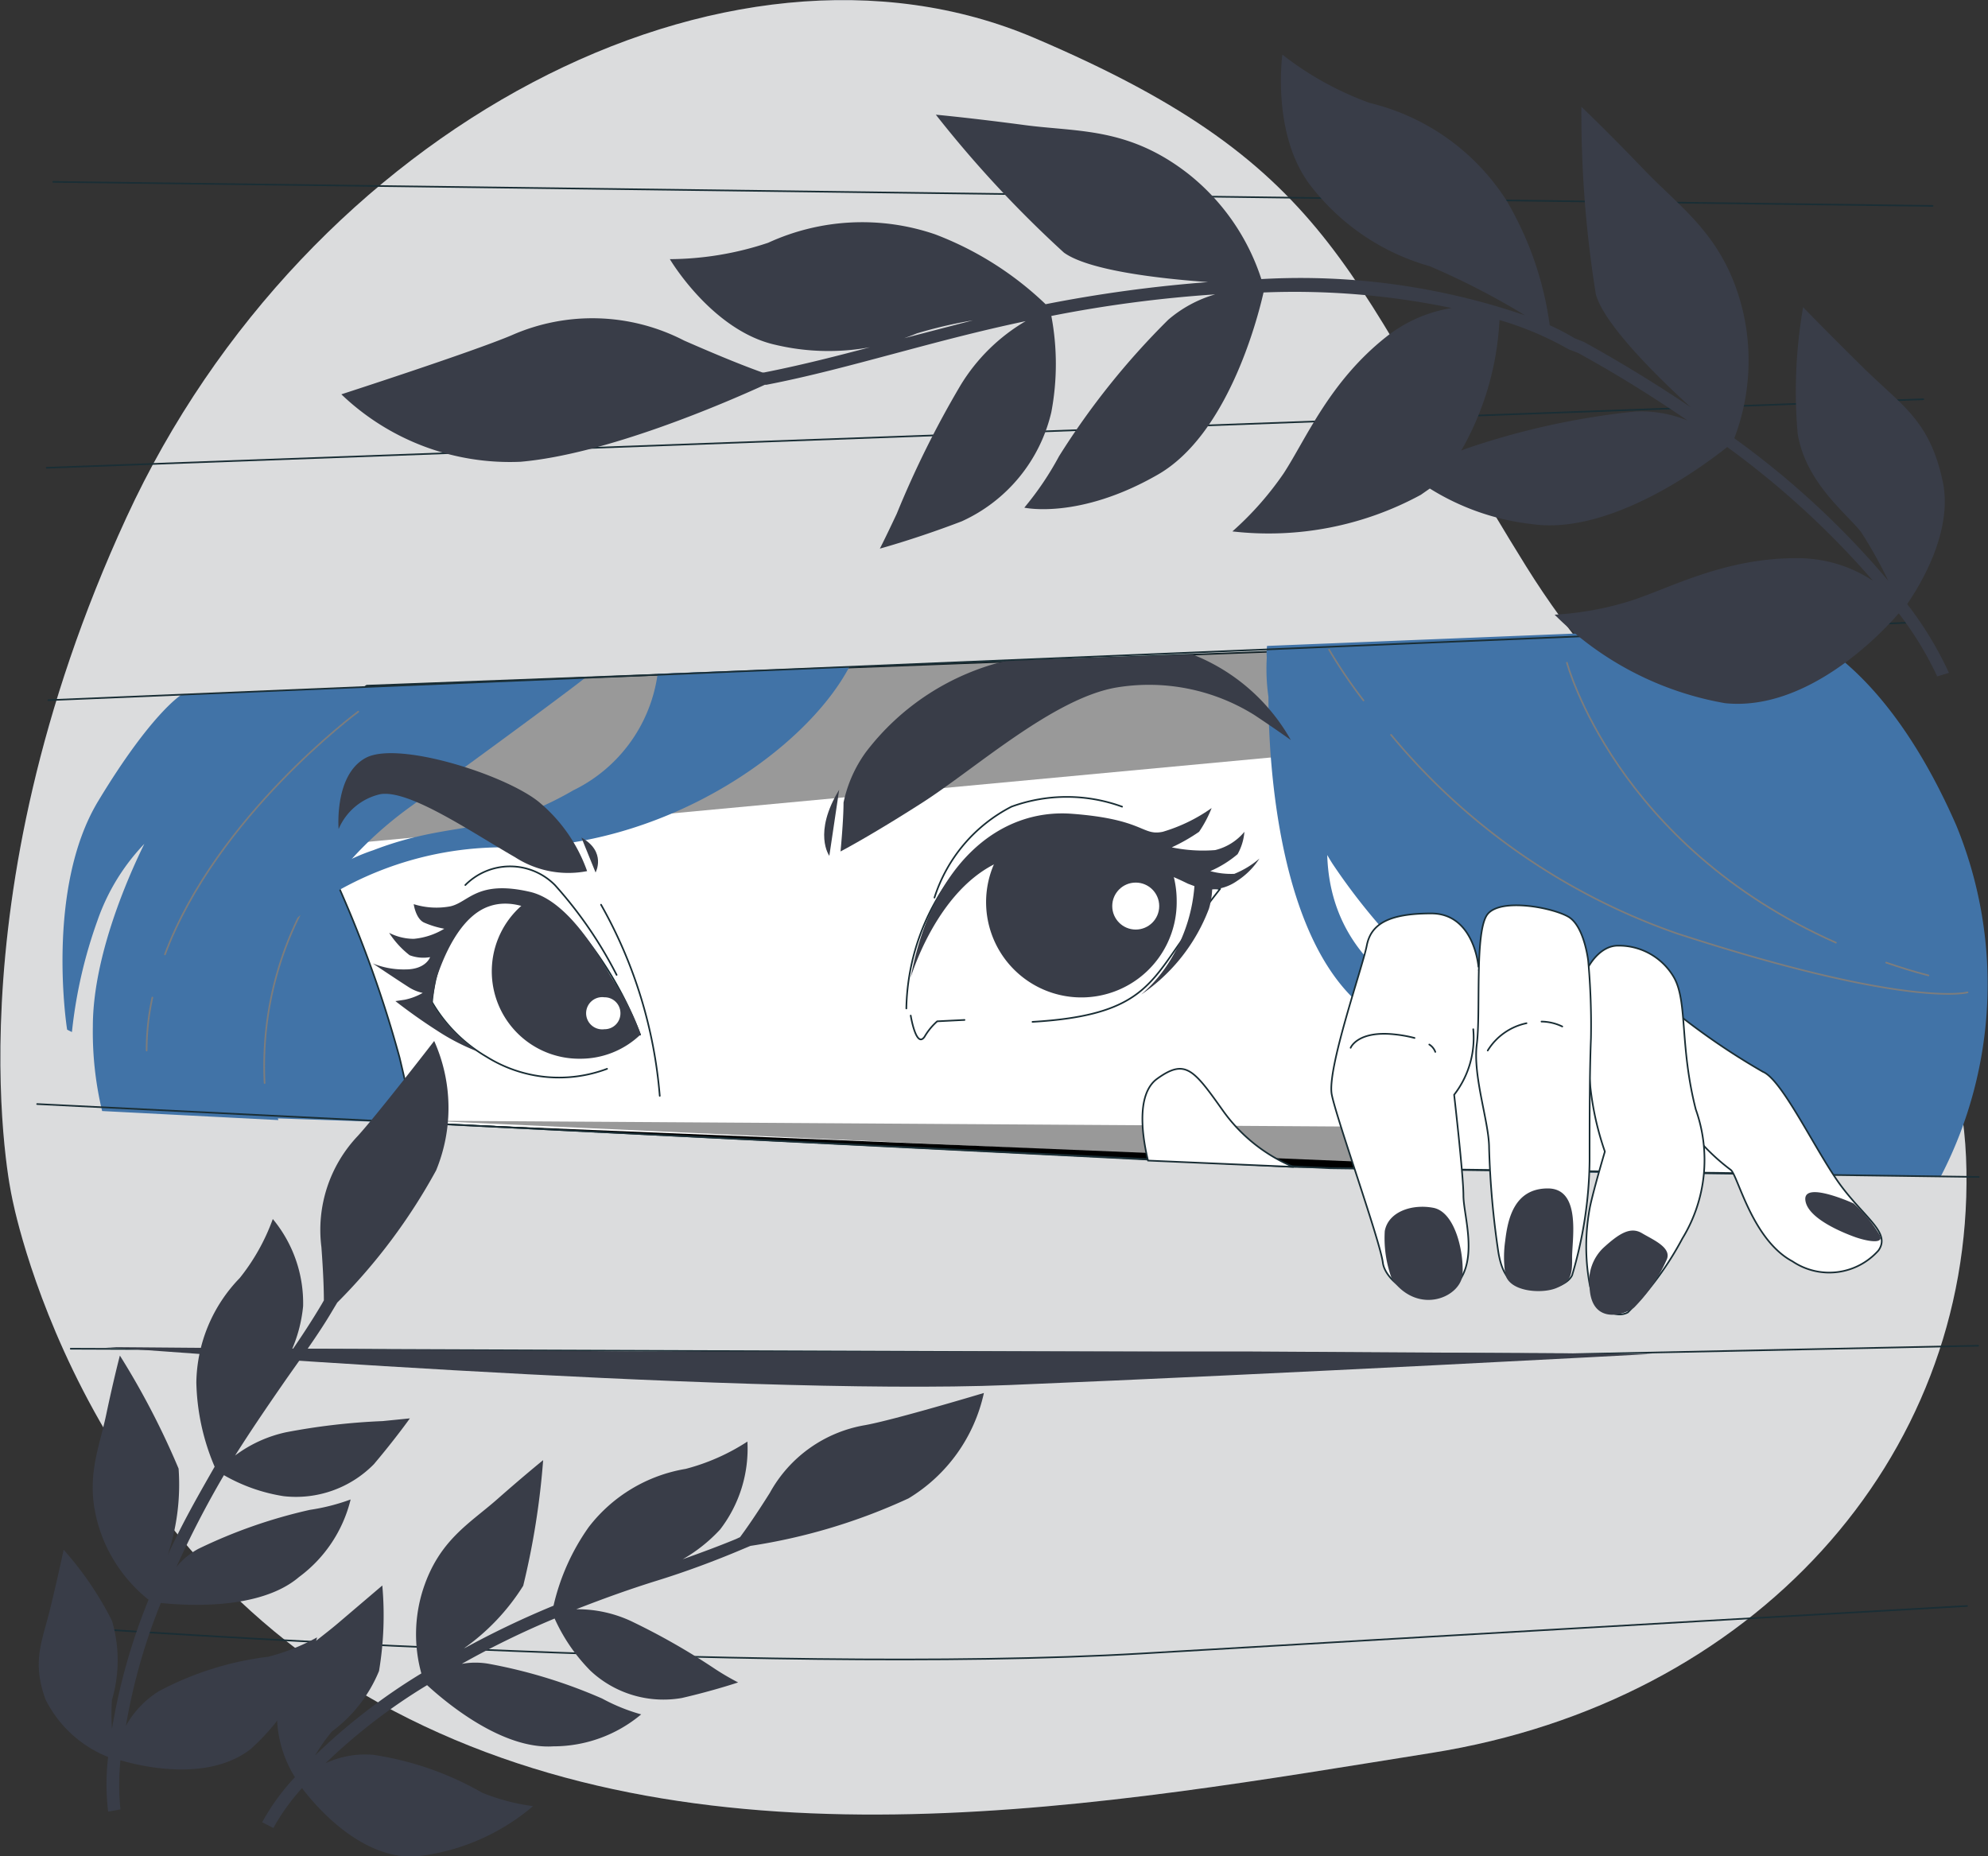 <svg id="Layer_1" data-name="Layer 1" xmlns="http://www.w3.org/2000/svg" viewBox="0 0 72.8 67.98"><rect x="0" y="0" width="72.8" height="67.98" fill="#333333" stroke="none"/><defs><style>.cls-1{fill:#393d48;}.cls-2{fill:#dbdcdd;}.cls-3{fill:#4173a7;stroke:#4173a7;stroke-miterlimit:10;stroke-width:0.2px;}.cls-4,.cls-8{fill:#fff;}.cls-4,.cls-6{stroke:#1a2e35;}.cls-4,.cls-6,.cls-7{stroke-linecap:round;stroke-linejoin:round;stroke-width:0.06px;}.cls-5{opacity:0.4;}.cls-6,.cls-7{fill:none;}.cls-7{stroke:#7d7d7d;}</style></defs><path class="cls-1" d="M214.55,277.61s2.31,12.72,14,18.86,26.19,3.41,38,1.53,19.76-10.76,19.58-21.34-9.55-11.54-16.13-22.12S263.26,240,252,235.2s-26.68,3.3-33.25,17.56S214.55,277.61,214.55,277.61Z" transform="translate(-214.12 -233.81)"/><path class="cls-2" d="M214.55,277.61s2.31,12.72,14,18.86,26.19,3.41,38,1.53,19.76-10.76,19.58-21.34-9.55-11.54-16.13-22.12S263.26,240,252,235.2s-26.68,3.3-33.25,17.56S214.55,277.61,214.55,277.61Z" transform="translate(-214.12 -233.81)"/><path class="cls-3" d="M226.78,262.83s2.35,5.56,3.39,8.39.94,3.68.94,3.68l-8.11-.28a13.29,13.29,0,0,1,.66-6.7A20,20,0,0,1,226.78,262.83Z" transform="translate(-214.12 -233.81)"/><path class="cls-4" d="M228.75,272.53c.26,1.08.42,1.85.52,2.39l32.21,1.62,10.74.15,6.9.08s-9-5.37-10.54-7.38-1.5-3.81-2.24-4.94-4-3.73-4.49-5.15-.6-1.65-.6-1.65l-33.7,1.27s-2.77,1.87-1.42,6.51A43.55,43.55,0,0,1,228.75,272.53Z" transform="translate(-214.12 -233.81)"/><polyline class="cls-5" points="15.65 41.04 56.48 41.3 56.48 42.92"/><path class="cls-6" d="M236.13,266.94a17,17,0,0,1,2.15,7" transform="translate(-214.12 -233.81)"/><polygon class="cls-5" points="12.79 30.89 49.95 27.42 47.14 23.84 13.43 25.12 12.79 30.89"/><path class="cls-3" d="M285.66,264.06c-2.92-6.66-6.4-7.25-6.4-7.25l-18.65.75a1.64,1.64,0,0,0,0,.32,7.07,7.07,0,0,0,.06,1.44c0,2.55.4,8.77,3.39,11.26a8.57,8.57,0,0,0,6.39,1.94,2.13,2.13,0,0,1,.19.78c.08,1.91.08,3.33.08,3.33l14.41.16A15.2,15.2,0,0,0,285.66,264.06Zm-23,.75c.11.19.22.39.35.59a22.63,22.63,0,0,0,6.47,6.38C266.61,271.13,262.57,269.41,262.62,264.81Z" transform="translate(-214.12 -233.81)"/><path class="cls-7" d="M265.06,260.72A23.72,23.72,0,0,0,275.55,268c8.47,2.75,10.62,2.15,10.62,2.15" transform="translate(-214.12 -233.81)"/><path class="cls-7" d="M262.79,257.6a18.13,18.13,0,0,0,1.26,1.86" transform="translate(-214.12 -233.81)"/><path class="cls-7" d="M283.19,269.06c.5.17,1,.33,1.55.47" transform="translate(-214.12 -233.81)"/><path class="cls-7" d="M271.5,258.08s1.78,6.67,9.85,10.25" transform="translate(-214.12 -233.81)"/><path class="cls-3" d="M219.77,264.22s-2.15,3.9-2.15,7.18a12.34,12.34,0,0,0,.32,3l6.24.32c-1-3.61.61-8.33,4.87-11.42,4.88-3.54,6.21-4.57,6.21-4.57l-14.46.62s-1.08.67-3,3.85-1.13,8.25-1.13,8.25a17.48,17.48,0,0,1,.92-3.95A7.82,7.82,0,0,1,219.77,264.22Z" transform="translate(-214.12 -233.81)"/><path class="cls-7" d="M225.81,266.07a12.4,12.4,0,0,0-2,7.4" transform="translate(-214.12 -233.81)"/><path class="cls-7" d="M219.7,270.34a8.94,8.94,0,0,0-.21,1.94" transform="translate(-214.12 -233.81)"/><path class="cls-7" d="M227.24,259.87s-5.19,3.83-7.08,8.89" transform="translate(-214.12 -233.81)"/><path class="cls-3" d="M238.29,258.58a5.68,5.68,0,0,1-3.13,4.26c-3,1.74-4.41,1.07-7.34,2.2a7,7,0,0,0-3.84,3.13,12.41,12.41,0,0,1,8.77-3.43c5.54.05,10.61-3.39,12.31-6.42Z" transform="translate(-214.12 -233.81)"/><path class="cls-1" d="M245.83,261.35a4.82,4.82,0,0,0-.82,1.85c0,.66-.11,1.79-.11,1.79s1.08-.56,3-1.79,4.77-3.8,7.08-4.21a7.29,7.29,0,0,1,5.07,1c.77.51,1.34.92,1.34.92a7.12,7.12,0,0,0-3.59-3.13L251,258A9.1,9.1,0,0,0,245.83,261.35Z" transform="translate(-214.12 -233.81)"/><path class="cls-1" d="M244.85,262.73l-.36,2.42S243.88,264.32,244.85,262.73Z" transform="translate(-214.12 -233.81)"/><path class="cls-1" d="M235.62,265.71a5.8,5.8,0,0,0-1.8-2.56c-1.28-1-5.13-2.21-6.3-1.59s-1,2.61-1,2.61a2.18,2.18,0,0,1,1.54-1.28c1.08-.16,3.38,1.43,4.92,2.31A3.59,3.59,0,0,0,235.62,265.71Z" transform="translate(-214.12 -233.81)"/><path class="cls-1" d="M235.41,264.48l.52,1.28S236.34,265,235.41,264.48Z" transform="translate(-214.12 -233.81)"/><path class="cls-1" d="M254.24,264.53a6.14,6.14,0,0,0-3.34.26,3.49,3.49,0,1,0,6.31,2,3.64,3.64,0,0,0-.27-1.37A11.73,11.73,0,0,0,254.24,264.53Z" transform="translate(-214.12 -233.81)"/><circle class="cls-1" cx="39.61" cy="33.03" r="2.15"/><circle class="cls-8" cx="41.59" cy="33.18" r="0.86"/><path class="cls-6" d="M247.31,270.74a8.27,8.27,0,0,1,1.8-5,4.92,4.92,0,0,1,6.36-1.33,20.76,20.76,0,0,1,2.87,1.9l.46.05s-.63.78-1.59,2.15c-1.07,1.54-1.69,2.51-5.28,2.72" transform="translate(-214.12 -233.81)"/><path class="cls-6" d="M247.47,271s.2,1.23.51.77a2.27,2.27,0,0,1,.46-.56l1-.05" transform="translate(-214.12 -233.81)"/><path class="cls-1" d="M259.32,265.81a2.9,2.9,0,0,1-.88-.1,4,4,0,0,0,1-.62,2,2,0,0,0,.25-.82,2,2,0,0,1-1.07.67,5.62,5.62,0,0,1-1.59-.1,6.73,6.73,0,0,0,1-.57,4.43,4.43,0,0,0,.46-.87,6.06,6.06,0,0,1-1.79.87c-.77.16-.67-.46-3.33-.66s-5.13,1.84-5.9,6c0,0,1.23-4.21,4.31-4.52a10.81,10.81,0,0,1,5.84,1.08l.24.09a6,6,0,0,1-.75,2.48,5.4,5.4,0,0,1-1.2,1.49,6.64,6.64,0,0,0,2.48-3.14,2.89,2.89,0,0,0,.12-.71,1.71,1.71,0,0,0,.91-.31,2.76,2.76,0,0,0,.82-.82A3.3,3.3,0,0,1,259.32,265.81Z" transform="translate(-214.12 -233.81)"/><path class="cls-1" d="M255.91,270.23l-.13.1Z" transform="translate(-214.12 -233.81)"/><path class="cls-6" d="M248.34,266.68a5.69,5.69,0,0,1,2.82-3.33,5.91,5.91,0,0,1,4.05,0" transform="translate(-214.12 -233.81)"/><path class="cls-6" d="M237.56,271.7a13.4,13.4,0,0,0-2.54-4.18,2.61,2.61,0,0,0-4.26.45,5.83,5.83,0,0,0-.82,2.54,5.55,5.55,0,0,0,2,2,5,5,0,0,0,4.41.44" transform="translate(-214.12 -233.81)"/><path class="cls-1" d="M233.37,266.85a3.2,3.2,0,0,0,2,5.73,3.17,3.17,0,0,0,2.21-.89A8.77,8.77,0,0,0,233.37,266.85Z" transform="translate(-214.12 -233.81)"/><path class="cls-1" d="M234.83,267.8a1.92,1.92,0,0,0,.71,3.71,1.94,1.94,0,0,0,1.56-.8A9.53,9.53,0,0,0,234.83,267.8Z" transform="translate(-214.12 -233.81)"/><path class="cls-1" d="M233.53,266.47c-1.94-.45-2.24.38-2.92.53a2.78,2.78,0,0,1-1.34-.08s.07.52.37.67a3.34,3.34,0,0,0,.75.23,2.6,2.6,0,0,1-1.12.37,2,2,0,0,1-.9-.22,3.3,3.3,0,0,0,.75.82,1.43,1.43,0,0,0,.75.07s-.15.45-.9.45a3,3,0,0,1-1.2-.22s1,.67,1.35.89a1.54,1.54,0,0,0,.48.19,2.22,2.22,0,0,1-.66.25l-.34.05s.68.54,1.51,1.07a7.93,7.93,0,0,0,1.51.78,6.32,6.32,0,0,1-1.63-1.7.54.54,0,0,0-.05-.11l.14-.81c.26-.81.87-2.33,1.95-2.7,1.5-.53,3.52,1.12,5,3.66C237,270.66,235.47,266.92,233.53,266.47Z" transform="translate(-214.12 -233.81)"/><path class="cls-6" d="M236.7,269.51a15.3,15.3,0,0,0-2.26-3.29,2.31,2.31,0,0,0-3.28,0" transform="translate(-214.12 -233.81)"/><path class="cls-8" d="M236.84,270.91a.58.58,0,0,1-.59.59.59.59,0,1,1,0-1.17A.58.58,0,0,1,236.84,270.91Z" transform="translate(-214.12 -233.81)"/><polyline points="56.56 42.82 47.36 42.73 15.15 41.11"/><polyline class="cls-6" points="1.36 40.43 48.72 42.78 72.46 43.1"/><line class="cls-6" x1="1.77" y1="25.64" x2="69.93" y2="22.8"/><line class="cls-6" x1="1.71" y1="17.13" x2="70.43" y2="14.62"/><line class="cls-6" x1="1.95" y1="6.66" x2="70.77" y2="7.54"/><polyline class="cls-6" points="2.59 49.39 57.59 49.59 72.44 49.28"/><path class="cls-1" d="M218,283.14s23,1.8,33.06,1.39,23.57-1.14,23.57-1.14l-14.86-.09H237.5Z" transform="translate(-214.12 -233.81)"/><path class="cls-6" d="M217.32,293.44s24.69,1.74,38.62.92,30.21-1.74,30.21-1.74" transform="translate(-214.12 -233.81)"/><path class="cls-4" d="M266.94,268.86s7.14,2.55,8.68,3.31,2.91,4.61,2.91,4.61l-13.18-.17S262,272.34,266.94,268.86Z" transform="translate(-214.12 -233.81)"/><path class="cls-4" d="M275.63,271a25.36,25.36,0,0,0,3.05,2.06c.73.3,2,3.05,2.9,4.23s1.77,1.68,1.33,2.31a2.41,2.41,0,0,1-3.15.4c-1.48-.79-2-3.15-2.26-3.35a7.63,7.63,0,0,1-1.67-1.72C275.58,274.44,274.94,271,275.63,271Z" transform="translate(-214.12 -233.81)"/><path class="cls-1" d="M282,277.88s-1.82-.83-1.77-.14,1.43,1.23,1.82,1.37,1.13.3.89-.1A4.9,4.9,0,0,0,282,277.88Z" transform="translate(-214.12 -233.81)"/><path class="cls-4" d="M261.48,276.54a6,6,0,0,1-2.57-2.05c-1.08-1.52-1.38-1.92-2.41-1.18-.84.6-.5,2.33-.34,3Z" transform="translate(-214.12 -233.81)"/><path class="cls-4" d="M272.28,269.23s.4-.79,1.09-.79a2.33,2.33,0,0,1,2.06,1.18c.49.89.2,2.51.79,4.82a5.51,5.51,0,0,1-.49,4.72,11.34,11.34,0,0,1-2,2.71c-.44.24-1.13-.1-1.38-.94a7.7,7.7,0,0,1,0-2.95c.15-.69.54-2,.54-2a10.67,10.67,0,0,1-.59-3.3s-.54,0-.54-.93A7.57,7.57,0,0,1,272.28,269.23Z" transform="translate(-214.12 -233.81)"/><path class="cls-1" d="M272.33,280.93a1.68,1.68,0,0,1,.5-1.42c.59-.54,1-.79,1.42-.54s1.13.54.89,1a5.81,5.81,0,0,1-1.18,1.72C273.56,282,272.38,282.31,272.33,280.93Z" transform="translate(-214.12 -233.81)"/><path class="cls-4" d="M268.26,269.21s-.15-1.95-1.73-1.95-2.21.4-2.36,1.18-1.47,4.53-1.28,5.46,1.77,5.36,1.87,6.15,1.67,1.77,2.61.88.34-2.6.34-3.34-.34-3.69-.34-3.69a3.4,3.4,0,0,0,.7-2.4" transform="translate(-214.12 -233.81)"/><path class="cls-6" d="M266.46,272.06a.54.54,0,0,1,.22.27" transform="translate(-214.12 -233.81)"/><path class="cls-6" d="M263.58,272.18s.25-.64,1.62-.49a4.73,4.73,0,0,1,.72.13" transform="translate(-214.12 -233.81)"/><path class="cls-1" d="M265.1,280.67a4.28,4.28,0,0,1-.27-1.78c.13-.71,1-1,1.78-.85s1.11,1.56,1.07,2.41S266.08,282,265.1,280.67Z" transform="translate(-214.12 -233.81)"/><path class="cls-4" d="M272.28,269s-.14-1.28-.73-1.62-2.46-.69-2.95-.1-.25,3.59-.4,4.77.45,2.85.45,3.79a32.06,32.06,0,0,0,.34,3.83c.15.89.49,1.23,1.13,1.33s1.38-.1,1.57-.49a15.27,15.27,0,0,0,.64-4.18c0-1.57,0-3.26.05-4.49A26,26,0,0,0,272.28,269Z" transform="translate(-214.12 -233.81)"/><path class="cls-6" d="M270.57,271.22a1.8,1.8,0,0,1,.76.18" transform="translate(-214.12 -233.81)"/><path class="cls-6" d="M268.6,272.28a2.2,2.2,0,0,1,1.42-1" transform="translate(-214.12 -233.81)"/><path class="cls-1" d="M269.24,280.45a4.19,4.19,0,0,1,0-1.2c.09-.76.31-1.92,1.56-1.92s.88,1.92.89,2.54-.05.89-.58,1.11S269.37,281.12,269.24,280.45Z" transform="translate(-214.12 -233.81)"/><path class="cls-1" d="M285.49,258.45a13,13,0,0,0-1.53-2.52c.44-.64,1.7-2.65,1.3-4.5-.48-2.24-1.5-2.77-2.9-4.15s-2.21-2.22-2.21-2.22a17.9,17.9,0,0,0-.2,4.63c.3,1.8,1.77,2.9,2.32,3.6a16.47,16.47,0,0,1,1,1.79,31.36,31.36,0,0,0-5.64-5.22,8,8,0,0,0,.31-4.68c-.66-2.71-2.23-3.71-3.61-5.15s-2.3-2.31-2.3-2.31a41.85,41.85,0,0,0,.53,6.87c.3,1.07,2.11,2.89,3.47,4.13-1.28-.86-2.57-1.65-3.91-2.39l-.33-.13a9,9,0,0,0-.92-.48,12.16,12.16,0,0,0-1.59-4.58,8.23,8.23,0,0,0-5-3.56,11.58,11.58,0,0,1-3.2-1.77s-.42,3,1.09,4.87a8.37,8.37,0,0,0,4.31,2.88,27.24,27.24,0,0,1,3.49,1.8,25.38,25.38,0,0,0-9.66-1.33,8.09,8.09,0,0,0-2.67-3.85c-2.2-1.72-4.05-1.53-6-1.79s-3.25-.38-3.25-.38a42,42,0,0,0,4.69,5.05c.9.65,3.45.95,5.28,1.08a50.77,50.77,0,0,0-5.95.81,12,12,0,0,0-4.05-2.56,8.25,8.25,0,0,0-6.11.31,11.52,11.52,0,0,1-3.6.6s1.55,2.63,3.88,3.14a8.42,8.42,0,0,0,5.16-.42,17,17,0,0,1,2.06-.48c-1,.26-2,.52-3,.78-1.6.43-3.12.83-4.65,1.13h-.06c-.51-.18-1.39-.52-2.87-1.17a7.32,7.32,0,0,0-6.32-.19c-1.47.62-6.23,2.16-6.23,2.16a8.92,8.92,0,0,0,6.56,2.47c3.12-.27,7.42-2.12,8.95-2.82h.06c1.55-.3,3.07-.71,4.68-1.14s3.06-.82,4.81-1.19a6.84,6.84,0,0,0-2.38,2.34,35.82,35.82,0,0,0-2.34,4.71c-.47,1-.62,1.28-.62,1.28s1.33-.36,3-1a5.85,5.85,0,0,0,3.28-4,9.48,9.48,0,0,0,0-3.52,47,47,0,0,1,6-.79,4.59,4.59,0,0,0-1.72.93,27.82,27.82,0,0,0-4,5,11.18,11.18,0,0,1-1.27,1.88s2,.45,4.89-1.21c2.53-1.45,3.63-5.61,3.87-6.67a28.23,28.23,0,0,1,6.89.57,5.17,5.17,0,0,0-2.39,1.05c-2.08,1.64-2.94,3.74-3.76,5a11.55,11.55,0,0,1-1.88,2.13,11.67,11.67,0,0,0,6.9-1.34l.33-.23A8.92,8.92,0,0,0,270.2,253c2.88.43,6.32-2.14,7.17-2.82a31.88,31.88,0,0,1,5.34,4.9,5,5,0,0,0-2.82-.83c-2.65,0-4.62,1.1-6.05,1.56a11.57,11.57,0,0,1-2.79.51,11.66,11.66,0,0,0,6.24,3.24c3,.31,5.71-2.53,6.36-3.29a12.21,12.21,0,0,1,1.41,2.31ZM274,248.88a27.94,27.94,0,0,0-6.25,1.38l-.12.05a10.64,10.64,0,0,0,1.4-4.78,11.7,11.7,0,0,1,2.53,1.07l.36.14c1.38.76,2.7,1.58,4,2.47A4.49,4.49,0,0,0,274,248.88Z" transform="translate(-214.12 -233.81)"/><path class="cls-1" d="M245.79,286a4.92,4.92,0,0,0-3.48,2.48c-.51.81-.86,1.31-1.09,1.62l-.15.07c-.63.26-1.28.5-1.95.74a5.74,5.74,0,0,0,1.37-1.09,4.85,4.85,0,0,0,1-3.22,7.7,7.7,0,0,1-2.26,1,5.65,5.65,0,0,0-3.55,2.13,8.11,8.11,0,0,0-1.29,2.88,32.7,32.7,0,0,0-3.32,1.59,8,8,0,0,0,2.21-2.32,28.52,28.52,0,0,0,.73-4.6s-.67.54-1.68,1.43-2.12,1.49-2.71,3.28a5.38,5.38,0,0,0-.07,3.1,22,22,0,0,0-3.89,3,7,7,0,0,1,.61-.87A5.21,5.21,0,0,0,228,295a12.34,12.34,0,0,0,.12-3.13l-1.62,1.38c-1,.85-1.73,1.16-2.18,2.64a4.33,4.33,0,0,0,.6,3,8.17,8.17,0,0,0-1.2,1.65l.41.21a7.86,7.86,0,0,1,1.05-1.46c.47.62,2.09,2.55,4.08,2.51a7.89,7.89,0,0,0,4.38-1.85,7.61,7.61,0,0,1-1.86-.49,11.37,11.37,0,0,0-4-1.39,3.44,3.44,0,0,0-1.74.31,21,21,0,0,1,3.72-2.86c.62.57,2.72,2.37,4.63,2.24a5,5,0,0,0,3.21-1.17,6.86,6.86,0,0,1-1.43-.58,18.78,18.78,0,0,0-4.14-1.27,2.81,2.81,0,0,0-1,0,31.8,31.8,0,0,1,3.4-1.66,6.52,6.52,0,0,0,1.31,1.91,3.91,3.91,0,0,0,3.35,1c1.17-.27,2.06-.57,2.06-.57a9.37,9.37,0,0,1-.84-.49,24.9,24.9,0,0,0-3.09-1.76,4.66,4.66,0,0,0-2-.43c1.05-.41,2-.75,3-1.06s2.08-.71,3.07-1.13l.31-.13a21.46,21.46,0,0,0,5.79-1.74,6,6,0,0,0,2.76-3.86S246.86,285.81,245.79,286Z" transform="translate(-214.12 -233.81)"/><path class="cls-1" d="M226.29,281.81l.18-.3a21.31,21.31,0,0,0,3.62-4.84,6,6,0,0,0-.07-4.74s-2.07,2.68-2.8,3.48a5,5,0,0,0-1.33,4.07c.07.95.09,1.56.09,1.95l-.08.14c-.35.59-.73,1.17-1.13,1.75a5.26,5.26,0,0,0,.45-1.68,4.82,4.82,0,0,0-1.11-3.19,7.56,7.56,0,0,1-1.21,2.16,5.61,5.61,0,0,0-1.59,3.82,8.27,8.27,0,0,0,.67,3.09c-.57,1-1.15,2-1.72,3.24a8.17,8.17,0,0,0,.4-3.17,28.89,28.89,0,0,0-2.15-4.14s-.22.83-.5,2.16-.82,2.45-.23,4.24a5.47,5.47,0,0,0,1.78,2.54,22.19,22.19,0,0,0-1.34,4.73,7.86,7.86,0,0,1,0-1.06,5.13,5.13,0,0,0,0-2.9,12.11,12.11,0,0,0-1.77-2.6s-.16.78-.47,2.07-.71,2-.19,3.42a4.36,4.36,0,0,0,2.29,2.1,8.48,8.48,0,0,0,0,2l.45-.08a9.06,9.06,0,0,1,0-1.8c.75.22,3.2.81,4.77-.41a7.94,7.94,0,0,0,2.43-4.09,7.62,7.62,0,0,1-1.79.71,11.45,11.45,0,0,0-4,1.26,3.5,3.5,0,0,0-1.21,1.27,21.66,21.66,0,0,1,1.28-4.5c.84.09,3.61.29,5.06-.95a5,5,0,0,0,1.89-2.84,7.47,7.47,0,0,1-1.49.38,18.69,18.69,0,0,0-4.09,1.43,2.69,2.69,0,0,0-.8.66,35.82,35.82,0,0,1,1.74-3.36,6.34,6.34,0,0,0,2.19.77,4,4,0,0,0,3.3-1.17c.78-.92,1.32-1.68,1.32-1.68l-1,.1a23.89,23.89,0,0,0-3.54.41,4.81,4.81,0,0,0-1.86.85c.6-.95,1.19-1.81,1.75-2.62S225.75,282.73,226.29,281.81Z" transform="translate(-214.12 -233.81)"/></svg>